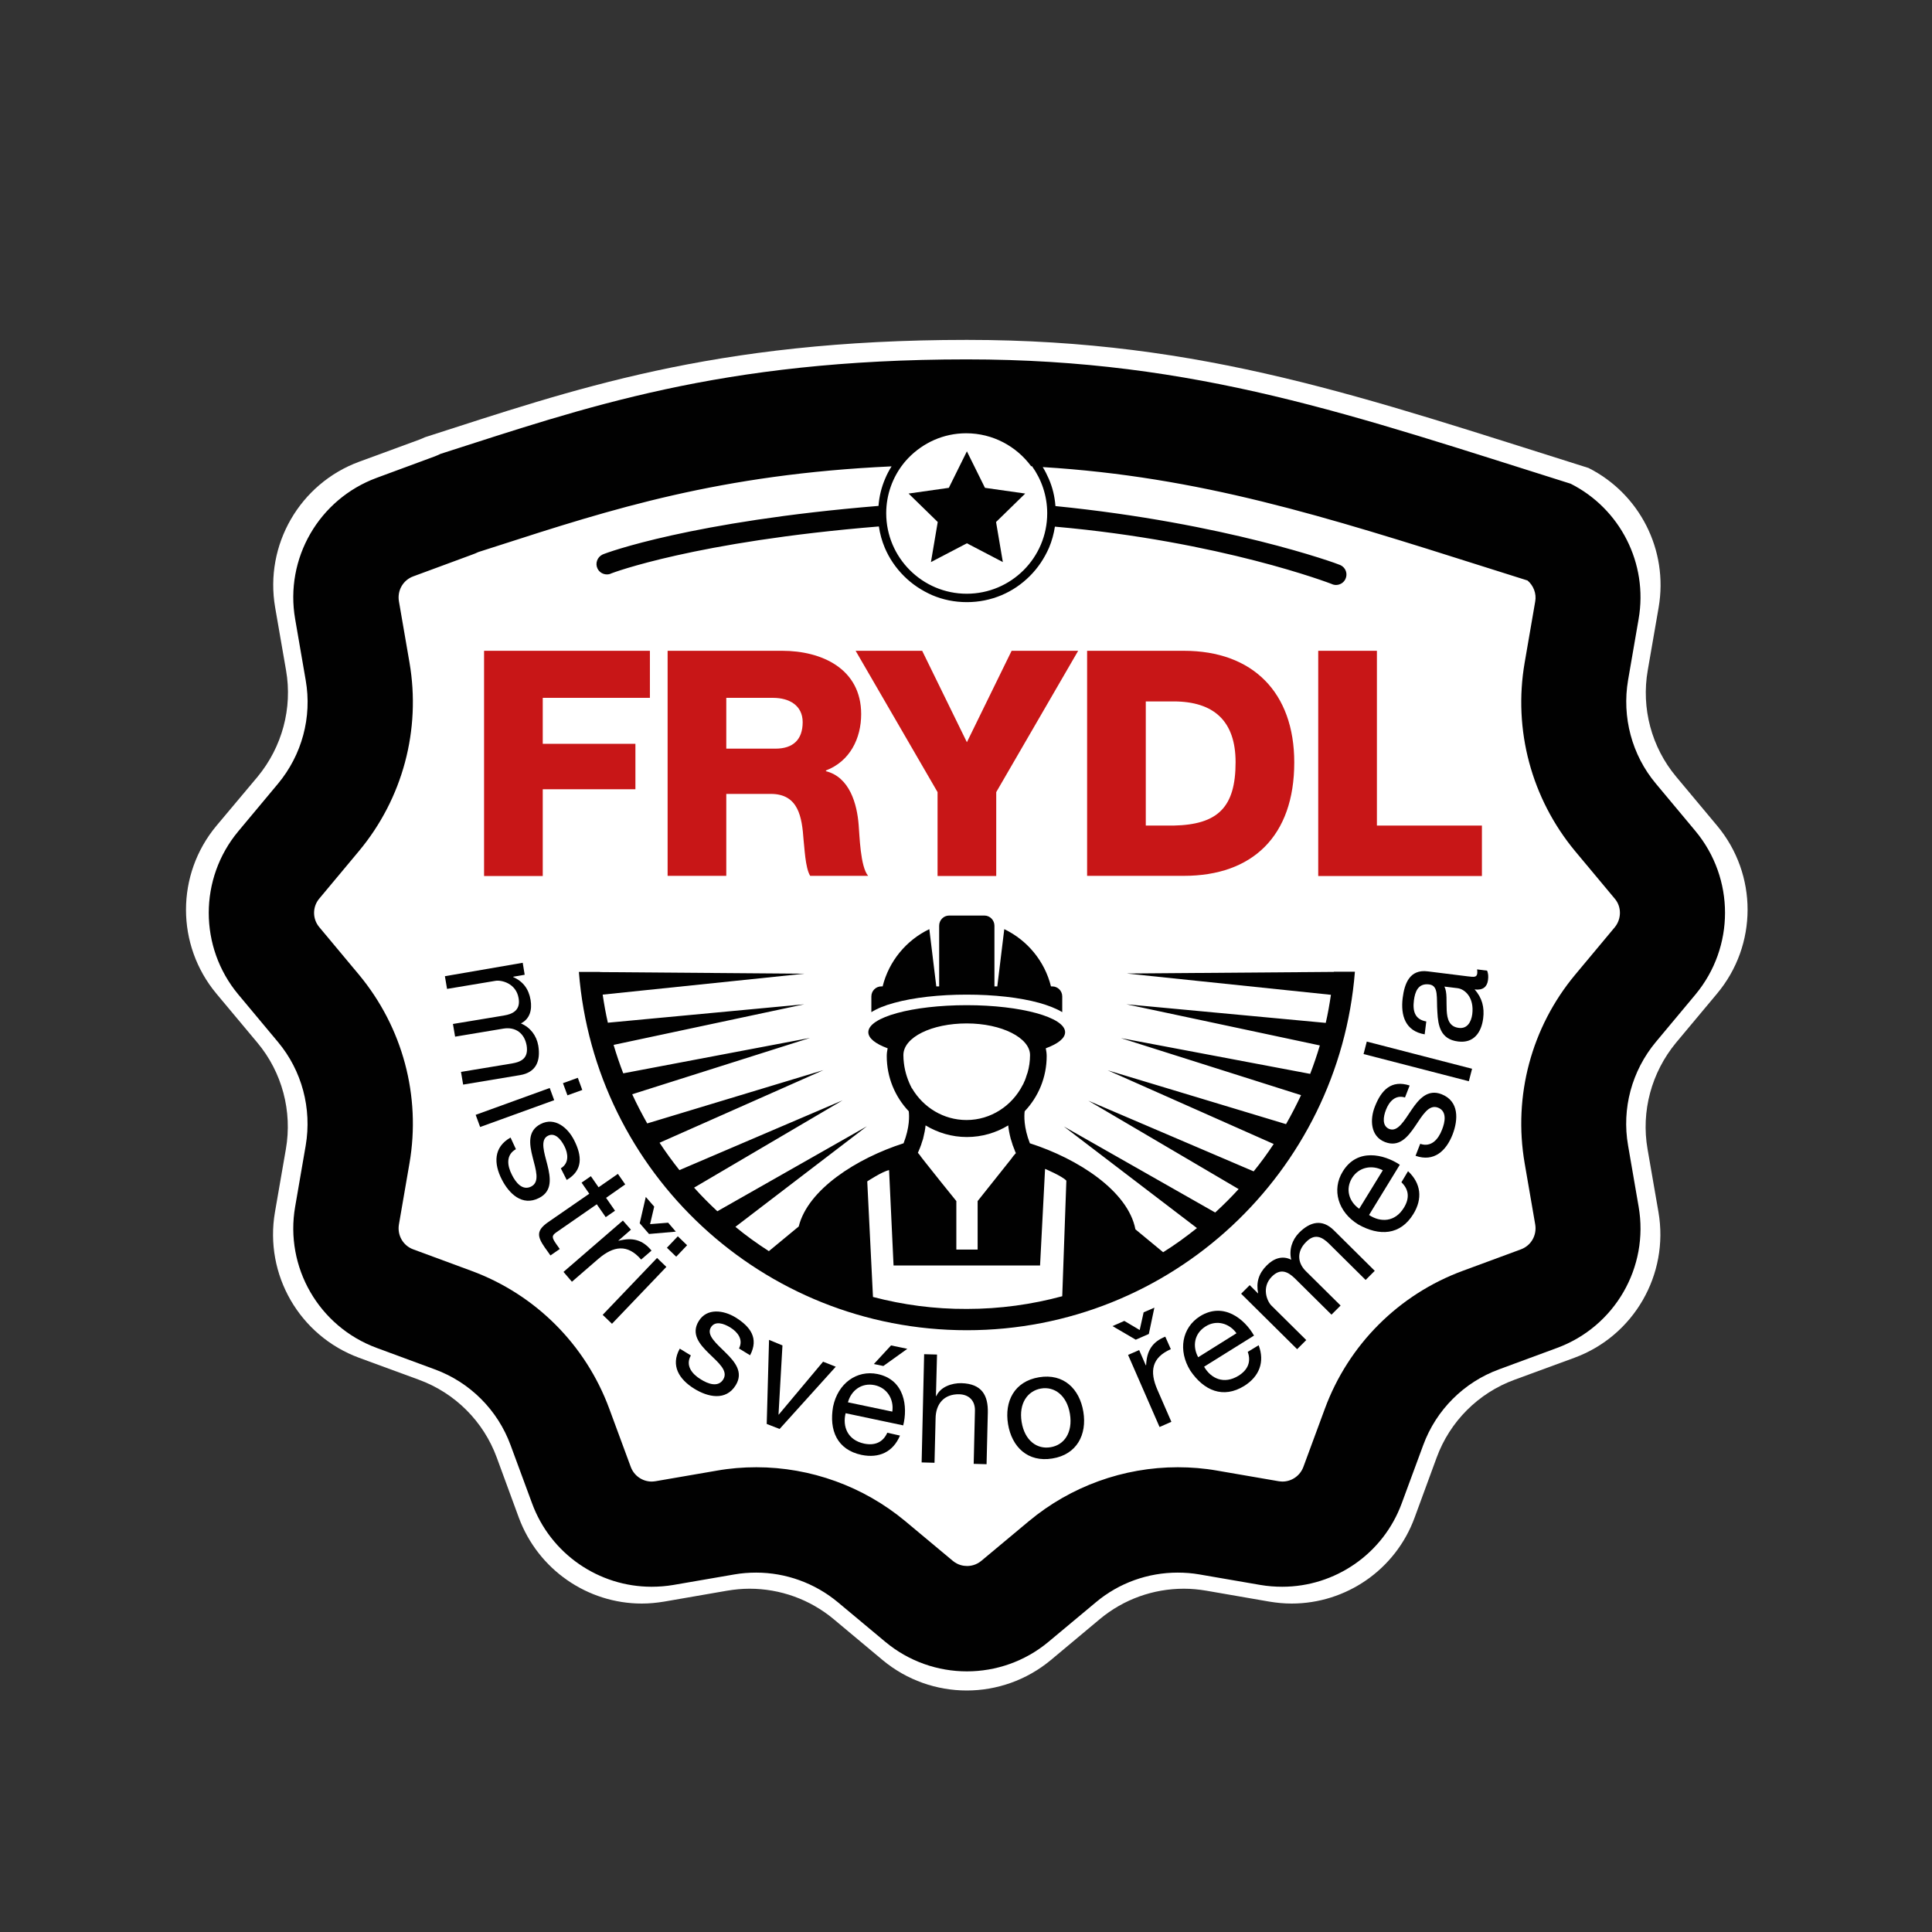 <?xml version="1.0" encoding="utf-8"?>
<!-- Generator: Adobe Illustrator 25.4.1, SVG Export Plug-In . SVG Version: 6.00 Build 0)  -->
<svg version="1.1" id="Vrstva_1" xmlns="http://www.w3.org/2000/svg" xmlns:xlink="http://www.w3.org/1999/xlink" x="0px" y="0px"
	 viewBox="0 0 1080 1080" style="enable-background:new 0 0 1080 1080;" xml:space="preserve">
<rect x="0" y="0" width="1080" height="1080" fill="#333333" stroke="none"/>
<style type="text/css">
	.st0{clip-path:url(#SVGID_00000041992035652459756600000012177366014558200204_);}
	.st1{clip-path:url(#SVGID_00000050660167971116550860000001039095391464259225_);fill:#FFFFFF;}
	.st2{clip-path:url(#SVGID_00000050660167971116550860000001039095391464259225_);fill:#C81617;}
	.st3{clip-path:url(#SVGID_00000050660167971116550860000001039095391464259225_);fill:#010101;}
</style>
<g id="logo_negativ_00000113319944073675608690000012079321971041585052_">
	<g>
		<defs>
			<rect id="SVGID_1_" x="104" y="190" width="872.9" height="755"/>
		</defs>
		<clipPath id="SVGID_00000168815808040440317610000007230984108146399873_">
			<use xlink:href="#SVGID_1_"  style="overflow:visible;"/>
		</clipPath>
		<g style="clip-path:url(#SVGID_00000168815808040440317610000007230984108146399873_);">
			<defs>
				<rect id="SVGID_00000029046101741215113990000000129344358818252689_" x="104" y="190" width="872.9" height="755"/>
			</defs>
			<clipPath id="SVGID_00000055695116356352549960000014923578955148055936_">
				<use xlink:href="#SVGID_00000029046101741215113990000000129344358818252689_"  style="overflow:visible;"/>
			</clipPath>
			<path style="clip-path:url(#SVGID_00000055695116356352549960000014923578955148055936_);fill:#FFFFFF;" d="M959.9,461.6
				l-22.9-27.4c-13.8-16.5-19.6-38.3-15.9-59.5l6.1-35.2c5.5-32.1-10.7-63.5-39.2-77.9C762.9,222.3,673,190,540.5,190
				c-142.4,0-220.6,28-302.9,54.4c-1.1,0.5-2.2,1-3.3,1.4l-33.5,12.3c-33.2,12.2-53,46.5-47,81.4l6.1,35.2
				c3.7,21.2-2.2,42.9-15.9,59.5L121,461.6c-22.7,27.2-22.7,66.7,0,93.9l22.9,27.4c13.8,16.5,19.6,38.3,15.9,59.5l-6.1,35.2
				c-6,34.9,13.7,69.1,47,81.4l33.5,12.3c20.2,7.4,36.1,23.3,43.5,43.5l12.3,33.5c10.8,29.2,38.5,48.1,68.8,48.1
				c4.1,0,8.3-0.4,12.5-1.1l35.2-6.1c4.2-0.7,8.3-1.1,12.5-1.1c17,0,33.7,5.9,47,17l27.4,22.9c13.6,11.3,30.3,17,47,17
				c16.7,0,33.4-5.7,47-17l27.4-22.9c13.3-11.1,29.9-17,47-17c4.2,0,8.3,0.4,12.5,1.1l35.2,6.1c4.2,0.7,8.4,1.1,12.5,1.1
				c30.3,0,58.1-18.8,68.8-48.1l12.3-33.5c7.4-20.2,23.3-36.1,43.5-43.5l33.5-12.3c33.2-12.2,53-46.5,47-81.4l-6.1-35.2
				c-3.7-21.2,2.2-42.9,15.9-59.5l22.9-27.4C982.6,528.3,982.6,488.8,959.9,461.6"/>
			<polygon style="clip-path:url(#SVGID_00000055695116356352549960000014923578955148055936_);fill:#C81617;" points="270.6,363.8 
				363.3,363.8 363.3,390.1 303.4,390.1 303.4,415.8 355.2,415.8 355.2,441.2 303.4,441.2 303.4,489.7 270.6,489.7 			"/>
			<path style="clip-path:url(#SVGID_00000055695116356352549960000014923578955148055936_);fill:#C81617;" d="M373.2,363.8h64.1
				c22,0,44.1,10,44.1,35.4c0,13.6-6.3,26.4-19.7,31.5v0.4c13.2,3.3,17.4,18.2,18.3,30.1c0.5,5.5,0.9,23.4,5.3,28.4h-32.4
				c-2.8-4.4-3.2-16.4-3.7-20.1c-0.9-12.7-2.8-25.7-18.3-25.7H406v45.8h-32.8V363.8z M406,418.5h27.5c9.9,0,15.2-5.1,15.2-14.8
				c0-9.3-7.4-13.6-16.6-13.6H406V418.5z"/>
			<polygon style="clip-path:url(#SVGID_00000055695116356352549960000014923578955148055936_);fill:#C81617;" points="556.9,442.8 
				556.9,489.7 524.1,489.7 524.1,442.8 478.3,363.8 515.5,363.8 540.5,414.9 565.5,363.8 602.7,363.8 			"/>
			<path style="clip-path:url(#SVGID_00000055695116356352549960000014923578955148055936_);fill:#C81617;" d="M607.7,363.8h54.1
				c38.6,0,61.7,23.4,61.7,62.4c0,41.2-23.4,63.4-61.7,63.4h-54.1V363.8z M640.5,461.5H656c24.8-0.5,34.7-10.2,34.7-35.4
				c0-23.1-12.2-34-34.7-34h-15.5V461.5z"/>
			<polygon style="clip-path:url(#SVGID_00000055695116356352549960000014923578955148055936_);fill:#C81617;" points="736.9,363.8 
				769.7,363.8 769.7,461.5 828.4,461.5 828.4,489.7 736.9,489.7 			"/>
			<path style="clip-path:url(#SVGID_00000055695116356352549960000014923578955148055936_);fill:#010101;" d="M499.9,560.6
				c10.9-3,25.3-4.6,40.5-4.6c15.2,0,29.6,1.6,40.5,4.6c5.3,1.5,9.6,3.2,12.9,5.2c0-0.1,0-0.2,0-0.4V557c0-3.1-2.5-5.6-5.6-5.6h-0.7
				c-3.5-14.1-13.2-25.8-26.1-32l-3.9,32h-1.6v-33.9c0-3.1-2.5-5.7-5.6-5.7h-19.7c-3.1,0-5.6,2.5-5.6,5.7v33.9h-1.6l-3.9-32
				c-12.9,6.2-22.6,17.9-26.1,32h-0.7c-3.1,0-5.6,2.5-5.6,5.6v8.4c0,0.1,0,0.2,0,0.4C490.3,563.8,494.6,562,499.9,560.6"/>
			<path style="clip-path:url(#SVGID_00000055695116356352549960000014923578955148055936_);fill:#010101;" d="M757.4,543.2h-11.8
				c0,0,0,0.1,0,0.1l-115.8,0.9L744,556.1c-0.8,5.3-1.7,10.6-2.9,15.7l-111.4-10.4l108.1,23c-1.6,5.4-3.4,10.7-5.4,15.9l-105.8-20
				l100.7,31.9c-2.6,5.5-5.4,11-8.4,16.2l-99.7-30.1l92.8,41.2c-3.5,5.3-7.2,10.4-11.2,15.3l-92.4-39.5l84,49.4
				c-4.2,4.6-8.5,8.9-13.1,13.1l-84.6-48.1l74.4,56.8c-6,4.8-12.3,9.4-18.9,13.5l-15.5-12.8c-4.1-21.4-32.1-39.5-59-48.1
				c-3.5-9-3.2-15.5-2.9-17.9c7.6-8,12.3-18.9,12.3-30.8c0-1.5-0.2-2.9-0.5-4.4c6.8-2.5,10.8-5.6,10.8-9c0-8.3-24.6-15.1-55-15.1
				c-30.4,0-55,6.7-55,15.1c0,3.4,4,6.5,10.8,9c-0.3,1.4-0.5,2.9-0.5,4.4c0,11.9,4.7,22.8,12.3,30.8c0.3,2.5,0.6,8.9-2.9,17.9
				c-26.2,8.4-53.5,25.8-58.6,46.5l-16.7,13.8c-6.5-4.2-12.8-8.7-18.7-13.6l73.5-56.2l-83.6,47.5c-4.5-4.2-8.9-8.6-13-13.2l83-48.8
				l-91.2,39c-3.9-4.9-7.6-10-11.1-15.3l91.6-40.6L361.8,628c-3-5.3-5.8-10.7-8.4-16.3l99.4-31.5L348.4,600
				c-2-5.2-3.8-10.5-5.4-15.9l106.6-22.7l-109.8,10.3c-1.2-5.2-2.1-10.4-2.9-15.7l112.7-11.7l-114.2-0.9c0,0,0-0.1,0-0.1h-11.8
				c8.8,112.1,102.5,200.3,216.9,200.3C654.8,743.6,748.5,655.3,757.4,543.2 M505.3,594.4c-0.2-1.5-0.3-3.1-0.3-4.6
				c0-10,15.9-17.7,35.4-17.7c19.6,0,35.4,8.1,35.4,17.7c0,3.4-0.5,6.8-1.4,9.9c0,0.1,0,0.1-0.1,0.2c-0.2,0.6-0.4,1.2-0.6,1.8
				c-0.1,0.1-0.1,0.3-0.1,0.4c-0.2,0.6-0.5,1.3-0.7,1.9c-0.1,0.2-0.2,0.4-0.3,0.6c-0.2,0.5-0.4,0.9-0.6,1.4
				c-0.1,0.2-0.2,0.3-0.3,0.5c-5.9,11.6-17.8,19.6-31.4,19.6c-12.9,0-24.2-7.1-30.4-17.6c-0.1-0.1-0.1-0.1-0.2-0.2
				C507.5,604.1,505.9,599.4,505.3,594.4 M517.3,649.8c-1-1.3-2-2.5-2.8-3.6c0,0,0,0,0-0.1c-0.5-0.6-1-1.2-1.4-1.7
				c0.2-0.4,0.3-0.7,0.5-1.1c0.1-0.2,0.1-0.4,0.2-0.5c0.1-0.2,0.1-0.4,0.2-0.5c0.1-0.2,0.2-0.5,0.3-0.7c0-0.1,0.1-0.2,0.1-0.3
				c0.1-0.3,0.2-0.5,0.3-0.8c0-0.1,0-0.1,0.1-0.2c0.1-0.3,0.2-0.6,0.3-0.9c0,0,0-0.1,0-0.1c0.1-0.3,0.2-0.6,0.3-0.9c0,0,0,0,0,0
				c0.1-0.3,0.2-0.6,0.3-0.9c0,0,0,0,0,0c0.1-0.3,0.2-0.6,0.3-0.9c0,0,0,0,0,0c0.7-2.8,1.2-5.3,1.4-7.5c6.8,4.1,14.7,6.5,23.1,6.5
				s16.4-2.4,23.1-6.5c0.2,2.2,0.7,4.8,1.4,7.5c0,0,0,0,0,0c0.1,0.3,0.2,0.6,0.3,0.9c0,0,0,0,0,0c0.1,0.3,0.2,0.6,0.3,1c0,0,0,0,0,0
				c0.1,0.3,0.2,0.6,0.3,0.9c0,0,0,0.1,0,0.1c0.1,0.3,0.2,0.6,0.3,0.9c0,0.1,0,0.1,0.1,0.2c0.1,0.3,0.2,0.5,0.3,0.8
				c0,0.1,0.1,0.2,0.1,0.3c0.1,0.2,0.2,0.5,0.3,0.7c0.1,0.2,0.1,0.4,0.2,0.6c0.1,0.2,0.1,0.3,0.2,0.5c0.1,0.4,0.3,0.7,0.5,1.1
				c-0.1,0.1-0.1,0.1-0.2,0.2c-0.1,0.1-0.2,0.2-0.3,0.3c-0.1,0.1-0.2,0.2-0.2,0.3c-0.1,0.1-0.2,0.2-0.3,0.3
				c-0.1,0.1-0.1,0.2-0.2,0.2c-0.1,0.2-0.3,0.3-0.4,0.5c0,0.1-0.1,0.1-0.1,0.2c-0.2,0.2-0.3,0.4-0.5,0.6c0,0.1-0.1,0.1-0.1,0.2
				c-0.8,1-1.7,2.2-2.7,3.4c-4.9,6.2-11.5,14.4-16.4,20.6v27.1h-11.9v-27.1C529.2,664.8,522.3,656.1,517.3,649.8 M488,725l-3.2-64.6
				c0,0,8.5-5.6,12.2-6.3l2.5,53.3h81.9l2.8-54c0,0,9.7,4.1,11.9,6.6c-0.9,25-1.7,47.5-2.3,64.6c-17,4.6-34.9,7.1-53.3,7.1
				C522.3,731.8,504.7,729.4,488,725"/>
			<path style="clip-path:url(#SVGID_00000055695116356352549960000014923578955148055936_);fill:#010101;" d="M947.8,464.6
				L925.6,438c-13.4-16-19-37.2-15.5-57.8l5.9-34.2c5.4-31.1-10.4-61.7-38-75.6c-121.5-38.2-208.9-69.5-337.5-69.5
				c-138.3,0-214.2,27.2-294.2,52.8c-1.1,0.5-2.1,1-3.2,1.4l-32.5,12c-32.3,11.9-51.5,45.1-45.6,79l5.9,34.2
				c3.6,20.6-2.1,41.7-15.5,57.8l-22.2,26.6c-22,26.4-22,64.8,0,91.2l22.2,26.6c13.4,16,19,37.2,15.5,57.8l-5.9,34.2
				c-5.9,33.9,13.3,67.1,45.6,79l32.5,12c19.6,7.2,35.1,22.7,42.3,42.3l12,32.5c10.4,28.4,37.4,46.7,66.8,46.7c4,0,8.1-0.3,12.2-1
				l34.2-5.9c4-0.7,8.1-1,12.1-1c16.5,0,32.7,5.8,45.6,16.5l26.6,22.2c13.2,11,29.4,16.5,45.6,16.5c16.2,0,32.4-5.5,45.6-16.5
				l26.6-22.2c12.9-10.8,29.1-16.5,45.6-16.5c4,0,8.1,0.3,12.1,1l34.2,5.9c4.1,0.7,8.2,1,12.2,1c29.4,0,56.4-18.3,66.8-46.7l12-32.5
				c7.2-19.6,22.7-35.1,42.3-42.3l32.5-12c32.3-11.9,51.5-45.1,45.6-79l-5.9-34.2c-3.6-20.6,2.1-41.7,15.5-57.8l22.2-26.6
				C969.8,529.4,969.8,491.1,947.8,464.6 M505,259.2c0.5-0.7,1.1-1.3,1.6-1.9c0.4-0.4,0.7-0.8,1.1-1.2c8.2-8.5,19.6-13.9,32.4-13.9
				c14.9,0,28.1,7.3,36.3,18.4c0.2,0,0.3,0,0.5,0c5.3,7.4,8.5,16.5,8.5,26.3c0,24.9-20.2,45-45,45s-45-20.2-45-45
				C495.4,276.5,499,266.8,505,259.2 M902.7,518.3l-22.2,26.6c-24.4,29.3-34.7,67.7-28.2,105.4l5.9,34.2c1,6-2.3,11.8-8,13.9
				l-32.5,12c-35.8,13.2-63.9,41.3-77.1,77.1l-12,32.5c-1.8,4.9-6.5,8.2-11.7,8.2c-0.7,0-1.4-0.1-2.2-0.2l-34.2-5.9
				c-7.3-1.3-14.7-1.9-22.1-1.9c-30.4,0-59.9,10.7-83.2,30.1l-26.6,22.2c-2.9,2.4-5.9,2.9-8,2.9c-2.1,0-5.1-0.5-8-2.9l-26.6-22.2
				c-23.3-19.4-52.9-30.1-83.2-30.1c-7.4,0-14.8,0.6-22.1,1.9l-34.2,5.9c-0.7,0.1-1.5,0.2-2.2,0.2c-5.2,0-9.9-3.3-11.7-8.2l-12-32.5
				c-13.2-35.8-41.3-63.9-77.1-77.1l-32.5-12c-5.7-2.1-9-7.9-8-13.9l5.9-34.2c6.5-37.6-3.8-76-28.2-105.4l-22.2-26.6
				c-3.9-4.6-3.9-11.4,0-16l22.2-26.6c24.4-29.3,34.7-67.7,28.2-105.4l-5.9-34.2c-1-6,2.3-11.8,8-13.9l32.5-12
				c1.5-0.5,2.8-1.1,3.9-1.6l10.6-3.4c63.8-20.6,124.6-40.1,220.4-44.5c-1.4,2.2-2.6,4.5-3.6,6.9c-2.1,4.9-3.3,9.9-3.7,15.2
				C386.7,291.4,338.9,309,336.8,310c-2.9,1.4-4.2,4.9-2.8,7.8c1,2.1,3.1,3.3,5.3,3.3c0.9,0,1.7-0.2,2.5-0.6
				c0.5-0.2,46.7-17.8,149.4-26.2c0.1,0,0.1,0,0.1,0c0.6,4.1,1.7,8.1,3.3,11.9c2.5,5.9,6.1,11.2,10.7,15.8
				c4.6,4.6,9.9,8.1,15.8,10.7c6.1,2.6,12.6,3.9,19.4,3.9c6.7,0,13.2-1.3,19.4-3.9c5.9-2.5,11.2-6.1,15.8-10.7
				c4.6-4.6,8.1-9.9,10.7-15.8c1.6-3.8,2.7-7.8,3.3-11.8c92.8,8.2,154.1,31.8,154.6,32c0.8,0.4,1.7,0.6,2.5,0.6
				c2.2,0,4.3-1.2,5.3-3.3c1.4-2.9,0.2-6.4-2.8-7.8c-2.1-1-64.2-23.5-159.3-33c-0.4-5.3-1.6-10.4-3.7-15.2c-1-2.3-2.1-4.5-3.4-6.6
				c87.7,5.4,157,27.3,248.2,56.2c7.5,2.4,15.1,4.8,22.8,7.2c3.3,2.8,5.1,7.3,4.3,11.7l-5.9,34.2c-6.5,37.6,3.8,76,28.2,105.4
				l22.2,26.6C906.5,506.9,906.5,513.6,902.7,518.3"/>
			<polygon style="clip-path:url(#SVGID_00000055695116356352549960000014923578955148055936_);fill:#010101;" points="540.5,252.3 
				550.6,272.7 573.1,275.9 556.8,291.8 560.6,314.2 540.5,303.7 520.4,314.2 524.2,291.8 507.9,275.9 530.4,272.7 			"/>
			<path style="clip-path:url(#SVGID_00000055695116356352549960000014923578955148055936_);fill:#010101;" d="M292.2,538.2l1.1,6.7
				l-6.4,1.1l0,0.2c5.5,2.4,8.7,6.7,9.7,12.8c0.9,5.4-0.3,10.5-5.4,13.1c5.2,2.2,8.7,6.7,9.7,12.4c1.4,8.6-1.2,15-10.2,16.5
				l-31.8,5.3l-1.2-7.1l28.4-4.7c5.4-0.9,9.4-3,8.3-10c-1.2-7-6.3-10.6-13-9.5l-27,4.5l-1.2-7.1l28.4-4.7c5.6-0.9,9.4-3.4,8.3-9.7
				c-1.4-8.4-9.7-10.3-13-9.7l-27,4.5l-1.2-7.1L292.2,538.2z"/>
			<path style="clip-path:url(#SVGID_00000055695116356352549960000014923578955148055936_);fill:#010101;" d="M307.3,608.2l2.5,6.8
				l-41.4,15l-2.5-6.8L307.3,608.2z M317.2,612.3l-2.5-6.8l8.3-3l2.5,6.8L317.2,612.3z"/>
			<path style="clip-path:url(#SVGID_00000055695116356352549960000014923578955148055936_);fill:#010101;" d="M288.4,642.4
				c-5.7,3.2-4.9,9.2-2.2,14.4c2,4,5.7,9,10.7,6.5c10.1-5.1-9.7-27.3,5.4-35c7.9-4,15.1,2.1,18.6,9c4.5,8.8,5.1,16.9-4.1,22.3
				l-3.3-6.5c4.8-2.9,4.1-8.3,2-12.4c-2-3.9-5.3-7.8-9.2-5.8c-4.6,2.3-2,9.6-0.3,16.3c1.8,7.2,2.9,14.7-4.7,18.5
				c-9.4,4.8-16.8-2.5-20.8-10.4c-4.5-8.8-4.7-18,4.9-23.4L288.4,642.4z"/>
			<path style="clip-path:url(#SVGID_00000055695116356352549960000014923578955148055936_);fill:#010101;" d="M338.8,669.6l5,7.2
				l-5.2,3.6l-5-7.2l-22.5,15.6c-2.8,1.9-2.7,3-0.1,6.7l1.9,2.7l-5.2,3.6l-3.2-4.5c-4.3-6.2-4.7-9.5,1.9-14.1l23-15.9l-4.3-6.2
				l5.2-3.6l4.3,6.2l10.8-7.5l4.1,5.9L338.8,669.6z"/>
			<path style="clip-path:url(#SVGID_00000055695116356352549960000014923578955148055936_);fill:#010101;" d="M348.2,682.3l4.5,5.1
				l-7,6.1l0.1,0.1c7.7-2,13.4-0.6,18.4,5.5l-5.8,5c-7.6-8.8-15.4-7.7-23.9-0.4l-14.8,12.8l-4.7-5.5L348.2,682.3z M362.8,689.8
				l-5.2-6l3.4-14.7l4.7,5.4l-2.3,9.8l10.1-0.8l4.3,5L362.8,689.8z"/>
			<path style="clip-path:url(#SVGID_00000055695116356352549960000014923578955148055936_);fill:#010101;" d="M367.3,703.2l5.2,5
				L342.1,740l-5.2-5L367.3,703.2z M378,702.5l-5.2-5l6.1-6.4l5.2,5L378,702.5z"/>
			<path style="clip-path:url(#SVGID_00000055695116356352549960000014923578955148055936_);fill:#010101;" d="M386.2,757.7
				c-3.2,5.6,0.6,10.4,5.6,13.4c3.8,2.4,9.6,4.7,12.5,0c5.9-9.6-22.6-18.2-13.7-32.6c4.6-7.5,13.9-6.1,20.5-2.1
				c8.4,5.2,13.2,11.7,8.2,21.2l-6.2-3.8c2.6-5-0.8-9.2-4.8-11.7c-3.7-2.3-8.6-3.9-10.9-0.1c-2.7,4.4,3.3,9.2,8.2,14.1
				c5.3,5.2,10.1,11,5.7,18.2c-5.5,9-15.6,6.7-23.2,2c-8.4-5.2-13.4-12.9-8.1-22.4L386.2,757.7z"/>
			<polygon style="clip-path:url(#SVGID_00000055695116356352549960000014923578955148055936_);fill:#010101;" points="435.8,798.8 
				428.6,796 429.9,749 437.4,752.1 435.2,790.7 435.3,790.8 460.1,761.2 467.2,764 			"/>
			<path style="clip-path:url(#SVGID_00000055695116356352549960000014923578955148055936_);fill:#010101;" d="M503.1,802.5
				c-3.9,9.2-11.7,12.8-21.5,10.8c-13.7-2.9-18.2-13.8-15.9-27c2.7-13,13.2-20.6,24.9-18.2c15.2,3.2,16.9,18.4,14.3,28.7l-32.2-6.8
				c-1.8,7.4,1,15,10.4,17c5.9,1.2,10.5-0.7,12.9-6.1L503.1,802.5z M498.8,789.1c1-6.8-2.8-13.3-9.9-14.8c-7.3-1.5-13.1,3-14.9,9.6
				L498.8,789.1z M498.1,752.1l9.1,1.9l-13.4,9.6l-5.3-1.1L498.1,752.1z"/>
			<path style="clip-path:url(#SVGID_00000055695116356352549960000014923578955148055936_);fill:#010101;" d="M516.6,757l7.2,0.2
				l-0.6,23.2l0.2,0c2.4-5.3,8.9-7.3,14-7.2c11.6,0.3,15,7,14.8,16.4l-0.7,28.9l-7.2-0.2l0.7-29.8c0.1-5.4-3.2-8.9-8.7-9.1
				c-8.8-0.2-13.2,5.6-13.3,13.5l-0.6,24.8l-7.2-0.2L516.6,757z"/>
			<path style="clip-path:url(#SVGID_00000055695116356352549960000014923578955148055936_);fill:#010101;" d="M580.8,769.9
				c13.8-2.3,22.7,6.5,24.8,19.3c2.1,12.7-3.6,23.9-17.3,26.1c-13.8,2.3-22.7-6.5-24.8-19.2C561.4,783.4,567,772.2,580.8,769.9
				 M587.3,809c7.5-1.2,12.5-8.1,10.8-18.6c-1.7-10.5-8.8-15.5-16.2-14.2s-12.5,8.2-10.8,18.7C572.8,805.4,579.8,810.3,587.3,809"/>
			<path style="clip-path:url(#SVGID_00000055695116356352549960000014923578955148055936_);fill:#010101;" d="M642.2,745.7
				l-7.3,3.2l-13-7.6l6.6-2.9l8.6,5.1l2.2-9.9l6-2.6L642.2,745.7z M630.6,757.4l6.2-2.7l3.7,8.5l0.2-0.1c0.3-7.9,3.4-13,10.7-15.9
				l3.1,7c-10.7,4.7-12,12.4-7.5,22.7l7.8,17.9l-6.6,2.9L630.6,757.4z"/>
			<path style="clip-path:url(#SVGID_00000055695116356352549960000014923578955148055936_);fill:#010101;" d="M703.6,752
				c3.5,9.3,0.4,17.4-8,22.7c-11.9,7.4-22.7,2.6-30.2-8.5c-7-11.3-4.7-24,5.4-30.4c13.2-8.2,25,1.6,30.2,10.8L673.1,764
				c3.8,6.6,11.1,10.1,19.3,5c5.1-3.2,7.1-7.7,5.1-13.3L703.6,752z M691.2,745.3c-4-5.6-11.2-7.7-17.3-3.8c-6.4,4-7.4,11.2-4.1,17.2
				L691.2,745.3z"/>
			<path style="clip-path:url(#SVGID_00000055695116356352549960000014923578955148055936_);fill:#010101;" d="M693.8,723.2l4.8-4.8
				l4.6,4.6l0.1-0.1c-1.2-5.9,0.3-11,4.7-15.4c3.8-3.9,8.7-5.9,13.8-3.3c-1.3-5.5,0.4-11,4.4-15.1c6.2-6.2,12.9-7.8,19.4-1.4
				l22.9,22.7l-5.1,5.1l-20.5-20.3c-3.9-3.8-8-5.9-12.9-0.8c-5,5-4.9,11.3-0.1,16.1l19.5,19.3l-5.1,5.1l-20.5-20.3
				c-4.1-4-8.2-5.6-12.8-1c-6,6-2.7,13.8-0.3,16.2l19.5,19.3l-5.1,5.1L693.8,723.2z"/>
			<path style="clip-path:url(#SVGID_00000055695116356352549960000014923578955148055936_);fill:#010101;" d="M787.1,654.7
				c7.3,6.8,8.2,15.4,3,23.9c-7.3,12-19.1,12.5-30.8,5.9c-11.3-6.9-15-19.4-8.7-29.6c8.1-13.3,23-9.7,31.9-3.8l-17.2,28.1
				c6.4,4.2,14.5,4.1,19.5-4.1c3.2-5.2,2.9-10.1-1.4-14.2L787.1,654.7z M773,654.2c-6.1-3.2-13.4-1.8-17.2,4.3
				c-3.9,6.4-1.6,13.3,4,17.2L773,654.2z"/>
			<path style="clip-path:url(#SVGID_00000055695116356352549960000014923578955148055936_);fill:#010101;" d="M793.9,639.4
				c6.1,2.1,10.1-2.4,12.2-7.9c1.7-4.2,2.9-10.3-2.2-12.3c-10.5-4.1-13.9,25.4-29.7,19.2c-8.2-3.2-8.5-12.7-5.6-19.9
				c3.6-9.2,9.2-15,19.4-11.7l-2.6,6.7c-5.4-1.7-8.9,2.4-10.6,6.8c-1.6,4-2.3,9.1,1.8,10.8c4.8,1.9,8.5-4.9,12.4-10.6
				c4.1-6.1,9.1-11.9,16.9-8.8c9.8,3.9,9.3,14.2,6.1,22.5c-3.6,9.2-10.4,15.5-20.7,11.9L793.9,639.4z"/>
			
				<rect x="788.8" y="562.4" transform="matrix(0.25 -0.968 0.968 0.25 20.638 1212.177)" style="clip-path:url(#SVGID_00000055695116356352549960000014923578955148055936_);fill:#010101;" width="7.2" height="60.8"/>
			<path style="clip-path:url(#SVGID_00000055695116356352549960000014923578955148055936_);fill:#010101;" d="M831.3,542.6
				c0.6,1.4,0.8,3.2,0.5,5.3c-0.5,3.7-2.8,5.8-7.5,5.2c4.2,4.6,5.6,10.1,4.8,16.2c-1,7.9-5.3,14-14,12.9
				c-9.9-1.2-11.2-8.9-11.6-16.4c-0.6-8.1,0.9-14.8-4.6-15.5c-6.3-0.8-7.9,4.3-8.5,8.8c-0.8,6.1,0.5,10.8,6.9,11.9l-0.9,7.2
				c-10.8-1.8-13.5-10.5-12.3-20.3c1-7.9,3.8-16.2,14-14.9l22.5,2.8c3.4,0.4,4.9,0.6,5.2-1.7c0.1-0.7,0-1.5-0.1-2.2L831.3,542.6z
				 M807.4,551.5c3.4,6.1-2.6,21.8,8.1,23.1c4.7,0.6,6.9-3.3,7.5-7.6c1.2-9.5-4.2-14.1-8.2-14.6L807.4,551.5z"/>
		</g>
	</g>
</g>
</svg>
